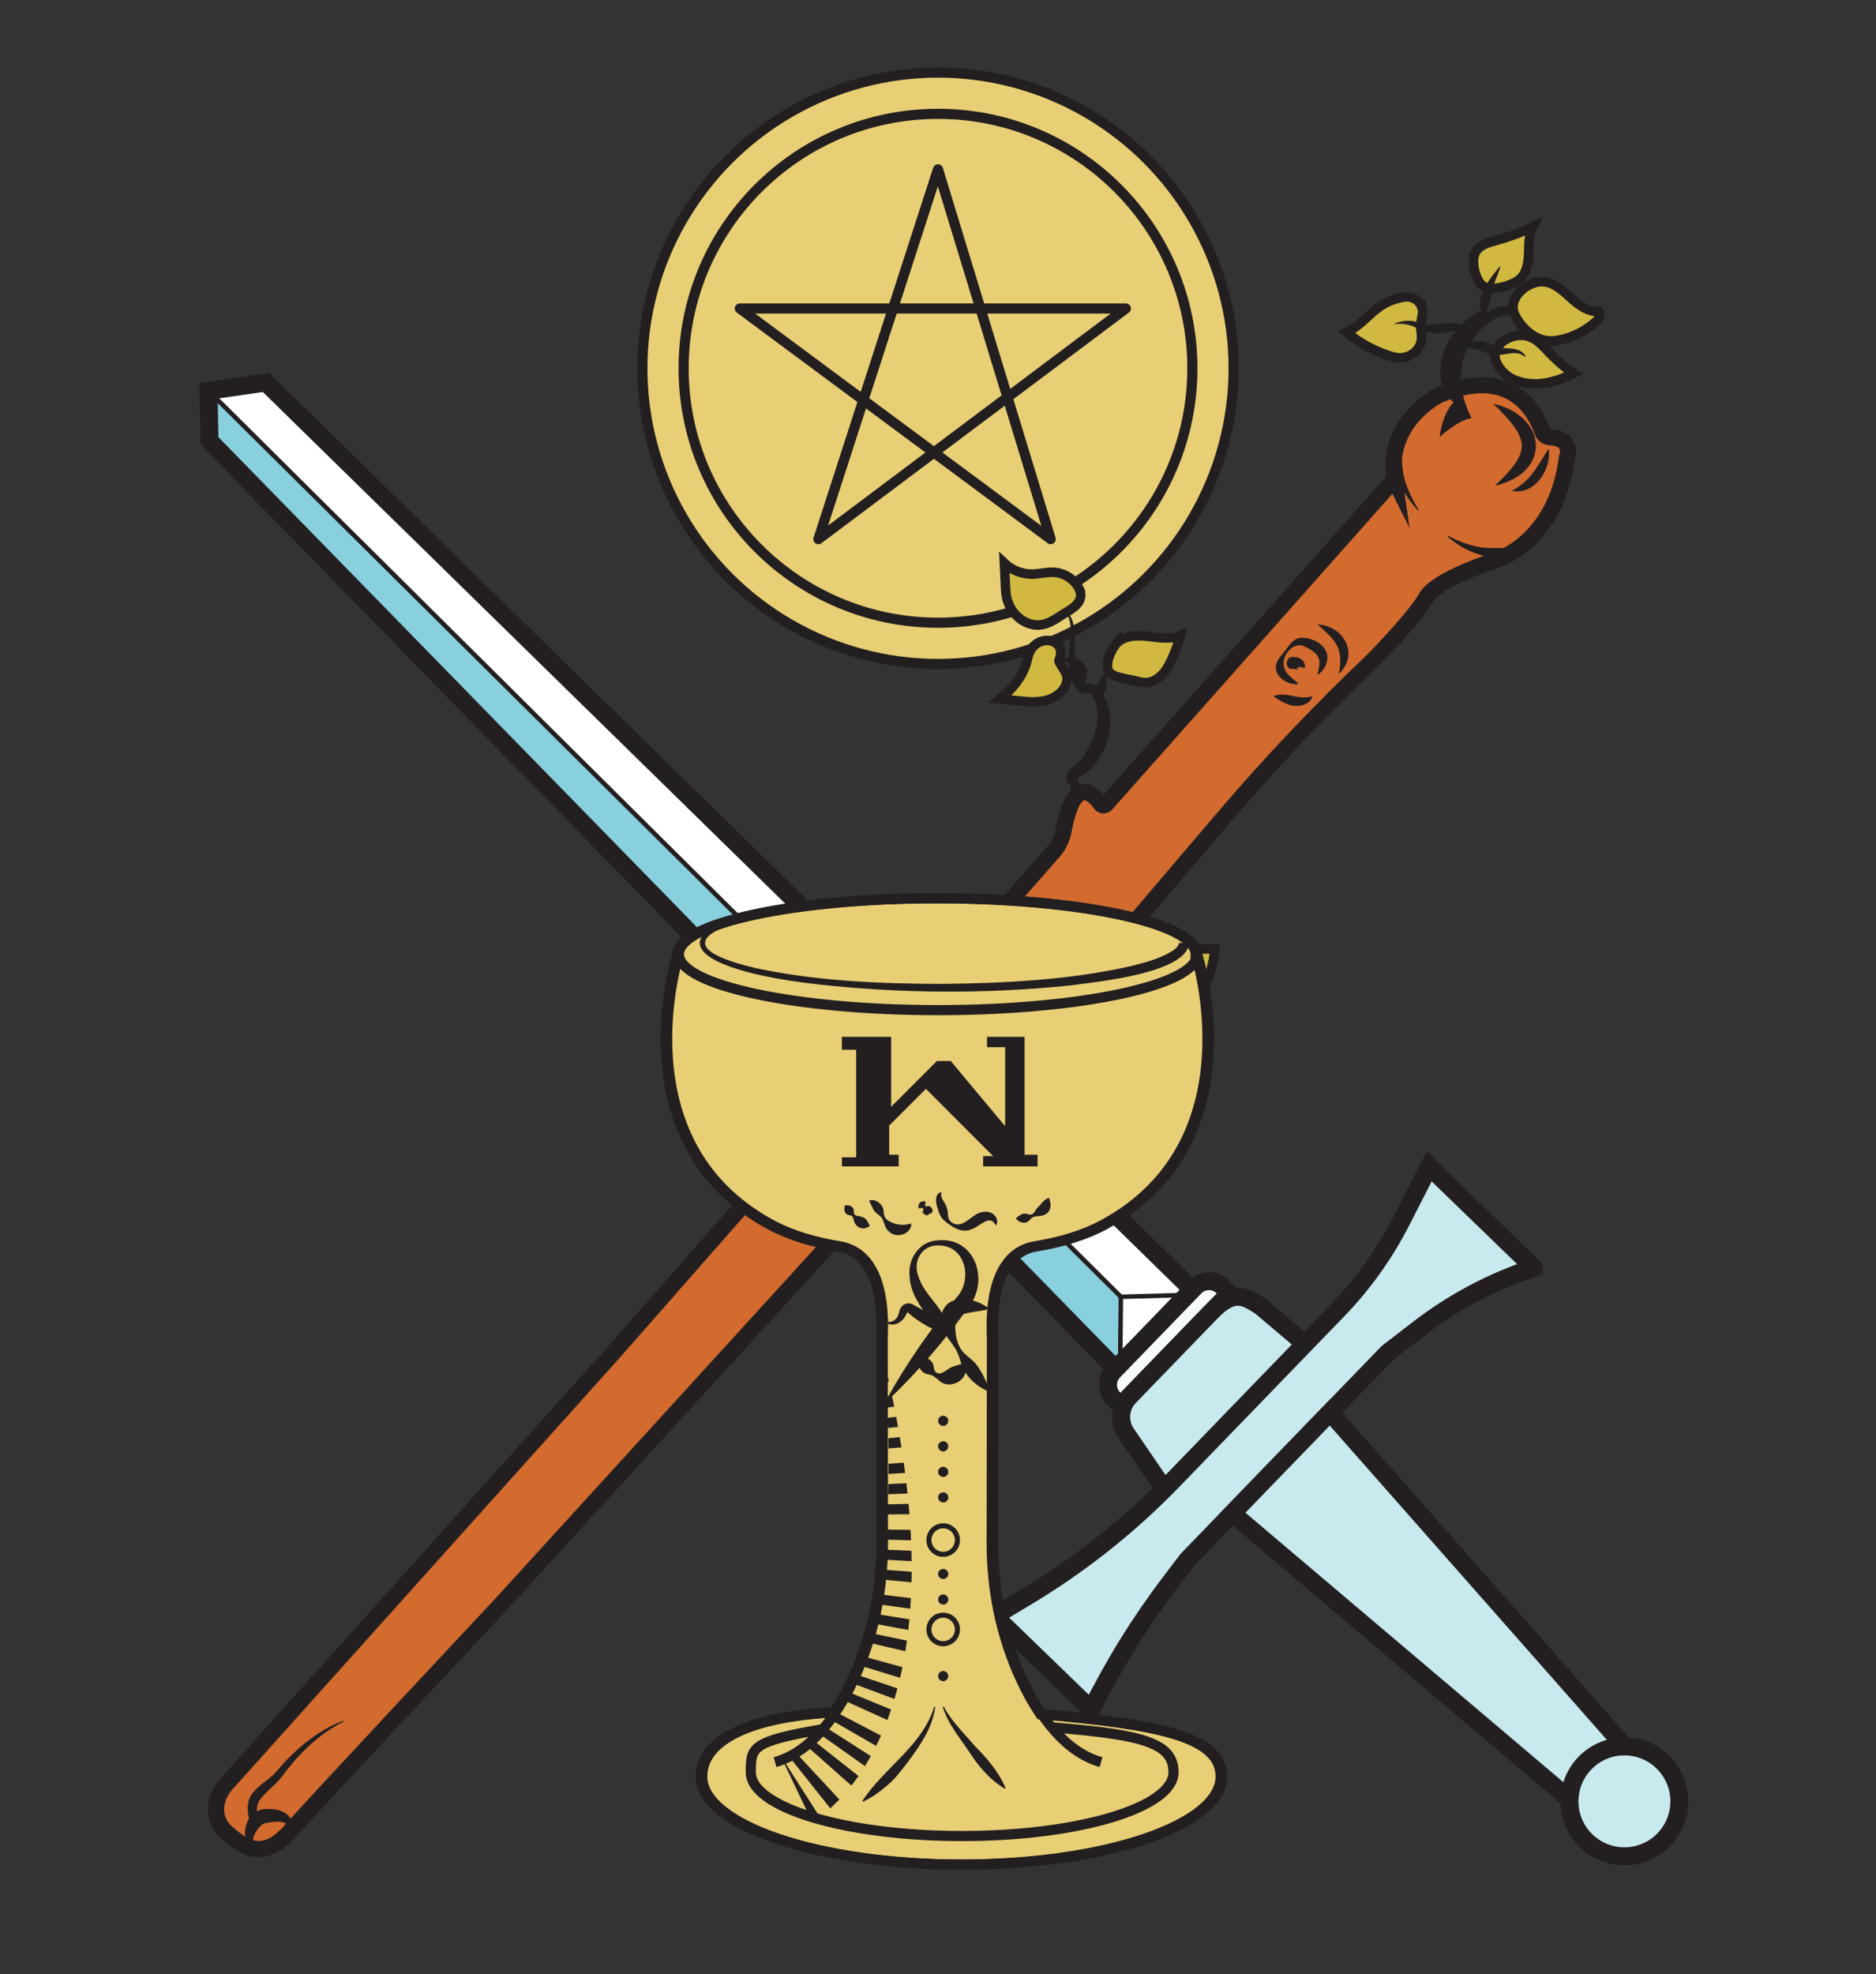 <?xml version="1.0" encoding="UTF-8"?>
<svg id="Layer_1" data-name="Layer 1" xmlns="http://www.w3.org/2000/svg" viewBox="0 0 369.7 388.98">
  <rect x="0" y="0" width="369.7" height="388.98" fill="#333333" stroke="none"/>
  <defs>
    <style>
      .cls-1, .cls-2, .cls-3, .cls-4, .cls-5, .cls-6, .cls-7, .cls-8, .cls-9, .cls-10, .cls-11 {
        stroke: #231f20;
      }

      .cls-1, .cls-2, .cls-3, .cls-4, .cls-6, .cls-7, .cls-8, .cls-9, .cls-10, .cls-11 {
        stroke-miterlimit: 10;
      }

      .cls-1, .cls-2, .cls-4, .cls-5, .cls-6, .cls-8, .cls-11 {
        fill: none;
      }

      .cls-1, .cls-5, .cls-7 {
        stroke-width: 2px;
      }

      .cls-2 {
        stroke-width: 3.19px;
      }

      .cls-3 {
        fill: #c8e9ed;
      }

      .cls-3, .cls-4, .cls-10 {
        stroke-width: 3.55px;
      }

      .cls-12 {
        fill: #231f20;
      }

      .cls-13 {
        fill: #fff;
      }

      .cls-14 {
        fill: #89d0de;
      }

      .cls-5 {
        stroke-linecap: round;
        stroke-linejoin: round;
      }

      .cls-6, .cls-9 {
        stroke-width: 1.87px;
      }

      .cls-7 {
        fill: #e8cf75;
      }

      .cls-15 {
        fill: #d36b2f;
      }

      .cls-9 {
        fill: #d1b840;
      }

      .cls-10 {
        fill: #f8fcf9;
      }

      .cls-11 {
        stroke-width: .89px;
      }
    </style>
  </defs>
  <g>
    <circle class="cls-7" cx="184.85" cy="72.56" r="58.26"/>
    <circle class="cls-1" cx="184.85" cy="72.56" r="50.13"/>
    <polygon class="cls-5" points="161.28 106.22 184.85 33.37 207.06 106.22 145.79 60.78 221.87 60.78 161.28 106.22"/>
  </g>
  <g>
    <g>
      <path class="cls-15" d="M274.77,94.46l-56.8,63.99c-.29.32-.8.3-1.05-.05-1.34-1.87-5.24-6.06-7.3,5.19-.29,1.58-1.01,3.06-2.07,4.26l-86.45,98.41-76.54,85.29c-1.26,1.41-2.04,3.23-1.98,5.13.05,1.42.54,3.01,2.07,4.36,3.81,3.37,7.54,5.38,12.59-.33s41.57-44.7,41.57-44.7l78.58-86.13,5.84-6.62c4.23-4.79,9.33-8.72,15.04-11.58l14.22-7.13c.65-.33,1.21-.84,1.5-1.51.53-1.2.34-2.89-5.19-2.63-.45.02-.72-.5-.43-.85l32.76-38.44c9.24-10.84,19.05-21.18,29.39-30.97h0s8.47-8.63,10.49-12.36c2.02-3.73,13.73-7.38,13.73-7.38,0,0,11.94-3.45,14.05-20.24,0,0,1.51-3.78-3.3-4.01-.73-.03-1.35-.53-1.58-1.22-1.21-3.53-5.91-13.07-20.21-7.17,0,0-10.61,5.05-8.92,16.71Z"/>
      <path class="cls-2" d="M274.77,94.46l-56.8,63.99c-.29.32-.8.3-1.05-.05-1.34-1.87-5.24-6.06-7.3,5.19-.29,1.58-1.01,3.06-2.07,4.26l-86.45,98.41-76.54,85.29c-1.26,1.41-2.04,3.23-1.98,5.13.05,1.42.54,3.01,2.07,4.36,3.81,3.37,7.54,5.38,12.59-.33s41.57-44.7,41.57-44.7l78.58-86.13,5.84-6.62c4.23-4.79,9.33-8.72,15.04-11.58l14.22-7.13c.65-.33,1.21-.84,1.5-1.51.53-1.2.34-2.89-5.19-2.63-.45.02-.72-.5-.43-.85l32.76-38.44c9.24-10.84,19.05-21.18,29.39-30.97h0s8.47-8.63,10.49-12.36c2.02-3.73,13.73-7.38,13.73-7.38,0,0,11.94-3.45,14.05-20.24,0,0,1.51-3.78-3.3-4.01-.73-.03-1.35-.53-1.58-1.22-1.21-3.53-5.91-13.07-20.21-7.17,0,0-10.61,5.05-8.92,16.71Z"/>
      <path class="cls-12" d="M210.1,120.46c1.39,1.07,1.57,2.97,1.72,4.58.1,3.07-.37,6.39,1.27,9.12.2.33.39.66.59.65.33-.03.8-.21,1.28-.13.91.08,1.67.89,2.08,1.51,3.04,4.56,1.89,11.02-1.74,14.92-.99,1.11-2.22,1.59-3.15,2.5-.02-.23.05-.66-.57-.91,0,0,.26.14.26.14,1.8,1.95.33,4.82-1,6.58,0,0-.25-.12-.25-.12.31-1.6,1.02-3.52.01-4.89,0,0-.06-.04.02.04l.26.14c-.72-.28-.83-.92-.82-1.26.25-1.83,2.28-2.73,3.16-4.02,2.41-3.29,4.35-8.24,2.1-12.02-.16-.29-.36-.54-.49-.65-.14-.09-.08-.12-.46-.08-.48.13-1.41.06-1.83-.35-1.64-1.7-1.9-4.12-1.96-6.3.08-2.43.75-4.77.3-7.18-.14-.75-.38-1.53-.96-2.03l.17-.22h0Z"/>
      <path class="cls-12" d="M294.26,79.52c10.76,2.5,11.56,13.64.33,16.19,7.5-7.08,6.71-9.22-.33-16.19h0Z"/>
      <path class="cls-12" d="M305.19,88.4c.64,4.05-2.83,9.33-7.32,8.29,3.69-1.76,5.14-4.91,7.32-8.29h0Z"/>
      <path class="cls-12" d="M279.46,100.6c-3.56-3.81-7.18-10.77-3.54-15.59.25-.3.5-.6.78-.87l.16.09c-.68,4.26-1.1,8.38.73,12.39.53,1.34,1.21,2.63,2.01,3.85l-.14.12h0Z"/>
      <path class="cls-12" d="M285.31,105.51c2.12,1.2,4.45,2,6.75,2.37,2.45.2,4.48.05,7.02.1,0,0,.07.17.07.17-1.94,1.92-4.97,2.1-7.41,1.18-2.44-.72-4.67-1.99-6.54-3.69,0,0,.11-.15.11-.15h0Z"/>
      <path class="cls-12" d="M283.69,86.09s3.8-3.45,6.34-3.69c0,0-6.71-11.37,3.62-18.99,0,0,.68-4.98-5.03-.05-2.67,2.3-4.5,5.49-4.76,9-.18,2.36.33,4.96,2.6,6.89,0,0-2.17,1.96-2.76,6.84Z"/>
      <path class="cls-12" d="M255.76,134.82c-1.96.09-4.54-1.33-4.32-3.62.16-1.21.97-1.91,1.51-2.62.87-1.06,1.68-2.69,3.3-2.92,2.62-.17,6.08,1.81,5.2,4.83-.28,1.03-.89,1.87-1.68,2.41l-.15-.11c.88-2.96.38-4.02-2.33-5.31-2.24-1.38-4.76,1.62-4.29,3.73.23,1.52,1.64,2.36,2.83,3.44,0,0-.07.17-.07.17h0Z"/>
      <path class="cls-12" d="M256.87,131.61c-.45-.32-1.43-.25-1.23.39.03.09.04.09-.02.03-.15-.1-.43-.33-1.25-.25l-.27-.06c-.69-.53-.63-1.31-.3-1.81.34-.57,1.12-.5,1.68-.41,1.03.12,1.83,1.06,1.67,2.01,0,0-.26.1-.26.1h0Z"/>
      <path class="cls-12" d="M250.93,137.16c2.63-1.03,5.04.93,7.69-.02-.13.79-.85,1.41-1.59,1.69-2.23.82-4.32-.41-6.1-1.67h0Z"/>
      <path class="cls-12" d="M259.66,123.03c5.16.28,8.29,5.85,4.2,9.72.92-5.14-.57-6.46-4.2-9.72h0Z"/>
      <path class="cls-12" d="M50.01,363.92c-2.76-1.12-1.88-5.36.18-6.81,1-.7,2.39-.8,3.43-.68,1.52.07,3.04.72,3.79,2.06.39.61.55,1.54.12,2.09-.36-1.29-1.93-1.75-3.05-1.67-.89.12-2.04.13-2.76.51-1.26,1.12-2.31,2.72-1.71,4.5h0Z"/>
      <path class="cls-12" d="M49.95,363.99c-.64-.39-1.03-1.14-1.19-1.9-.3-1.41.53-2.74.24-4.05-.3-1.4-.34-3.42.7-4.63,1.29-1.76,3.32-2.76,4.69-4.29,3.56-4.27,7.99-8.09,13.23-10.1,0,0,.08.17.08.17-5,2.55-8.91,6.44-12.2,10.93-1.31,1.67-3.05,2.8-4.23,4.43-1.28,1.58-.11,3.96-1.12,5.67-.55,1.22-.9,2.46-.09,3.64,0,0-.13.14-.13.14h0Z"/>
      <path class="cls-9" d="M220.15,126.64c1.57-1.47,3.98-1.51,6.11-1.26s4.39.66,6.37-.18c-.45,1.58-1.01,3.14-1.69,4.63-.5,1.09-1.06,2.18-1.89,3.05s-1.93,1.54-3.13,1.6c-.79.04-1.57-.17-2.34-.38-1.43-.39-4.75-.61-5.22-2.13-.51-1.65.76-4.18,1.79-5.35Z"/>
      <path class="cls-9" d="M212.96,116.97c-.06-.5-.27-.97-.53-1.4-.98-1.59-2.75-2.67-4.61-2.81-1.46-.11-2.91.32-4.37.35-2.03.03-4.05-.76-5.52-2.15.07,1.43.13,2.87.2,4.3.04.81.07,1.63.24,2.43.5,2.39,2.28,4.54,4.62,5.23,2.46.73,4.25-.42,6.21-1.71,1.51-.99,4.01-2.06,3.77-4.24Z"/>
      <path class="cls-9" d="M208.4,126.98c-.98-.99-2.67-1.01-3.87-.31-.7.41-1.27,1.05-1.61,1.79-.3.64-.42,1.35-.61,2.03-.81,2.92-2.89,5.36-5.27,7.23,1.19.12,2.39.24,3.58.36,1.78.18,3.6.36,5.35-.05s3.44-1.49,4.08-3.16c.69-1.8-.3-2.66-1.08-4.04-.51-.91-.25-.47,0-1.59.17-.79.03-1.67-.56-2.26Z"/>
      <path class="cls-12" d="M305.2,61.97c-1.64-1.61-3.64.22-5.54.18-.71-.04-1.54-.37-1.85-1.05l.07-.07c2.35.94,5.6-1.56,7.4.88,0,0-.08.05-.08.05h0Z"/>
      <path class="cls-9" d="M299.7,54.8c1.24-1.26,1.49-3.17,1.55-4.93s0-3.61.8-5.18c-2.29,1.11-4.68,2-7.13,2.67-1.54.42-3.27.87-4.08,2.25-.44.76-.51,1.68-.43,2.55.17,1.76,1.05,4.58,3.14,4.68,1.82.09,4.87-.74,6.15-2.04Z"/>
      <path class="cls-9" d="M301.57,56.04c.75-.35,1.59-.57,2.42-.54,2.16.08,3.9,1.68,5.5,3.13s3.51,2.94,5.66,2.7c.46.73-.19,1.64-.84,2.21-1.85,1.61-4.08,2.76-6.47,3.33-.91.22-1.85.35-2.77.27-2.85-.26-5.3-2.6-6.53-5.07s.79-4.98,3.03-6.03Z"/>
      <path class="cls-9" d="M280.27,60.8c-.27-1.12-1.23-2.04-2.36-2.25-.68-.13-1.38-.01-2.05.14-1.11.26-2.19.65-3.17,1.22-2.66,1.54-4.49,4.32-7.31,5.54,2.46,2.07,5.33,3.65,8.39,4.63.68.22,1.39.41,2.11.42,1.49.02,2.97-.8,3.74-2.09.81-1.36.46-2.55.34-4-.1-1.24.61-2.41.32-3.62Z"/>
      <path class="cls-9" d="M301.6,66.41c1.51.63,2.63,1.93,3.76,3.11,1.44,1.51,3,2.91,4.77,4.01-1.91.96-3.94,1.73-6.05,2s-4.34.01-6.23-.98c-1.93-1.02-4.21-3.82-2.81-6.05,1.28-2.04,4.37-2.99,6.56-2.09Z"/>
      <path class="cls-9" d="M228.41,192.27c-.14-.85.3-1.7.86-2.36,1.19-1.38,2.93-2.19,4.71-2.57s3.62-.38,5.44-.38c-.26,2.93-1.12,5.8-2.5,8.39-.52.98-1.16,1.96-2.13,2.51s-2.34.52-3.05-.34c-.74-.89-.27-2.2-.94-3.05-.73-.93-2.14-.72-2.39-2.19Z"/>
      <path class="cls-9" d="M228.35,205c1.44,1.09,2.61,2.69,2.71,4.49.1,1.89-.96,3.62-2.05,5.16-.93,1.31-1.92,2.59-2.95,3.83-1.31-3.53-5.31-5.76-5.95-9.48-.18-1.05,0-2.26.82-2.93,1.15-.94,2.41.15,3.53-.63.71-.5.68-1.23,1.74-1.31.76-.06,1.56.43,2.14.87Z"/>
      <path class="cls-9" d="M219.85,192.45c.17-1.63,1.06-3.23,2.5-4,.59-.31,1.25-.48,1.83-.81.76-.42,1.37-1.08,1.73-1.87.41,2.28,1.34,4.59.83,6.85-.31,1.39-1.13,2.61-2.01,3.72-.46.59-.98,1.18-1.67,1.45-2.7,1.07-3.39-3.68-3.21-5.35Z"/>
      <path class="cls-12" d="M216.56,137.55c-.9-1.03-.74-2.16-.04-3.16.48-.96,1.21-1.83,2.07-2.42,0,0,.14.12.14.12-.2.47-.39.91-.5,1.39-.37,1.05-.2,2.02-.47,2.77-.21.43-.47.85-1.01,1.3,0,0-.19,0-.19,0h0Z"/>
      <path class="cls-12" d="M213.71,203.38c-.52-1.25.94-2.5,2.08-2.68,3.47-.79,6.2,2.15,8.11,4.56,0,0-.13.14-.13.14-1.64-1.07-3.19-2.3-5.1-2.78-.88-.15-1.79-.1-2.63-.15-.89.04-1.61.03-2.15.93,0,0-.19-.01-.19-.01h0Z"/>
      <path class="cls-12" d="M231.04,194.18c-.74,1.57-1.13,2.74-1.8,4.39-.21.42-.59.91-1.09,1.21-1.86,1.01-4.14.33-5.99,1.04-1.8.74-1.16,1.74,0,2.82.56.53,1.19,1.03,1.75,1.61l-.13.14c-.63-.46-1.32-.84-1.98-1.31-1.93-1.21-2.53-3.04-.15-4.36,1.77-.92,3.81-.73,5.49-1.59.49-.31.74-.89,1.11-1.46.69-1.05,1.57-2,2.67-2.61,0,0,.14.13.14.13h0Z"/>
      <path class="cls-12" d="M216.72,201.04c.88-.85,1.26-1.33,2.2-1.81,0,0,.3-.28.3-.28.84-.83,1.66-1.8,2.51-2.62,0,0,.16.1.16.1-.3.85-.68,1.76-1.04,2.59-.51.85-.86,2.05-1.95,2.43-.7.25-1.52.26-2.18-.22,0,0-.01-.19-.01-.19h0Z"/>
      <path class="cls-12" d="M212.84,135.25c-.55-3.21-.75-6.15-4.76-4.2,0,0-.11-.15-.11-.15.85-.92,2.25-1.78,3.63-1.39,1.41.42,2.72,1.81,2.67,3.34-.05.99-.47,1.9-1.26,2.46,0,0-.17-.07-.17-.07h0Z"/>
      <path class="cls-6" d="M292.81,63.02c.97-1.33,3.97-2.2,5.56-1.78"/>
      <path class="cls-12" d="M287.87,68.24c.93-.85,2.2-.98,3.39-1.03,1.16-.06,2.34.5,3.28,1.01,1.74.75,4.97-.21,6.11,1.99,0,0-.15.11-.15.11-1.89-1.67-4.06.05-6.4-.5-1.17-.13-1.95-.7-3.01-.96-.99-.21-2.06-.49-3.12-.44l-.1-.16h0Z"/>
      <path class="cls-12" d="M292.21,62.46c-1.83-3.65,1.1-7.23,3.3-9.92,0,0,.16.09.16.09-.52,1.63-1.34,3.27-1.7,4.91-.22,1.76-.8,3.25-1.58,4.9,0,0-.19.02-.19.02h0Z"/>
      <path class="cls-12" d="M288.87,64.54c-2.93.97-6.01,1.71-9.01.48-1.58-.97-2.98-1.36-4.9-1.17,0,0-.03-.18-.03-.18,1.13-.35,2.35-.64,3.66-.38,1.2.29,2.05.78,3.27.69,2.27-.21,4.78-.75,7.02.38,0,0-.02.19-.02.19h0Z"/>
    </g>
    <g>
      <polygon class="cls-13" points="52.42 75.36 41.08 76.99 41.29 86.87 219.86 269.71 234.96 254.1 52.42 75.36"/>
      <polygon class="cls-14" points="41.08 76.99 41.29 86.87 220.06 269.93 220.89 255.5 41.08 76.99"/>
      <polygon class="cls-4" points="52.42 75.36 41.08 76.99 41.29 86.87 219.86 269.71 234.96 254.1 52.42 75.36"/>
      <path class="cls-10" d="M218,260.98h23.03c2.15,0,3.89,1.74,3.89,3.89v1.85h-30.8v-1.85c0-2.15,1.74-3.89,3.89-3.89Z" transform="translate(-119.7 245.32) rotate(-45.94)"/>
      <path class="cls-3" d="M238.7,258.49l-16.13,16.67c-1.91,1.97-2.17,5.01-.62,7.28l7.52,11,27.72-28.65-8.8-7.44c-3.09-1.97-5.31-3.38-9.69,1.14Z"/>
      <path class="cls-3" d="M302.27,249.79h0c-8.15,2.68-15.79,6.72-22.6,11.95l-6.17,4.75-39.48,40.8-3.32,4.36c-6,7.89-11.23,16.33-15.63,25.21h0s-19.1-18.48-19.1-18.48l6.31-3.78c10.59-6.34,20.29-14.05,28.88-22.92l32.46-33.55c4.99-5.16,9.19-11.03,12.46-17.42l5.57-10.88,20.62,19.95Z"/>
      <polygon class="cls-3" points="319.72 343.57 309.22 354.42 242.84 298.17 262.11 278.26 319.72 343.57"/>
      <circle class="cls-3" cx="320.12" cy="354.91" r="10.83"/>
      <polyline class="cls-11" points="220.74 268.8 220.89 255.5 233.97 255.13"/>
      <line class="cls-11" x1="220.89" y1="255.5" x2="41.08" y2="76.99"/>
    </g>
  </g>
  <g>
    <path class="cls-7" d="M205.33,337.75h-.3c-1.46-2.15-2.73-4.47-3.82-6.82-3.92-8.42-5.79-17.65-5.78-26.94l.05-40.28c-.7-14.39,4.87-17.56,8.42-18.14,4.78-.78,9.48-2.08,13.73-4.4,29.85-16.3,18.01-53.17,18.01-53.17h-.02c0-6.08-22.86-11.02-51.06-11.02s-51.06,4.93-51.06,11.02c0,0-11.83,36.87,18.01,53.17,4.25,2.32,8.95,3.62,13.73,4.4,3.55.58,9.12,3.75,8.42,18.14l.05,40.28c.01,9.29-1.86,18.52-5.78,26.94-1.02,2.2-2.21,4.38-3.55,6.42h0c-17.78.91-26.29,5.9-26.29,12.66,0,9.59,22.94,17.36,51.23,17.36s51.23-7.77,51.23-17.36c0-8.07-13.24-10.3-35.23-12.26Z"/>
    <path class="cls-12" d="M234.36,185.79c-.47,6.06-18.66,7.69-23.63,8.39-16.52,1.67-33.19,1.59-49.69-.25-30.68-3.48-31.03-12.8.03-16.03,16.47-1.66,33.13-1.58,49.58.25,6.14.79,12.35,1.66,18.17,3.85,1.74.8,4.24,1.64,4.54,3.8,0,0,1,0,1,0h0ZM233.36,185.79c-.49-3.34-7.7-4.7-10.51-5.46-20.25-3.97-41.24-3.77-61.7-1.69-9.2.85-36.96,6.24-12.15,12.12,12.09,2.56,24.54,3.07,36.87,3.09,12.32-.14,24.75-.77,36.78-3.45,2.89-.72,5.88-1.47,8.38-3.04.6-.37,1.25-.95,1.33-1.57,0,0,1,0,1,0h0Z"/>
    <ellipse class="cls-1" cx="184.85" cy="188" rx="51.06" ry="11.02"/>
    <path class="cls-1" d="M133.79,188s-11.83,36.87,18.01,53.17c4.25,2.32,8.95,3.62,13.73,4.4,3.55.58,9.12,3.75,8.42,18.14l.05,40.28c.01,9.29-1.86,18.52-5.78,26.94-3.35,7.19-8.34,14.22-15.48,16.26"/>
    <path class="cls-1" d="M235.93,188s11.83,36.87-18.01,53.17c-4.25,2.32-8.95,3.62-13.73,4.4-3.55.58-9.12,3.75-8.42,18.14l-.05,40.28c-.01,9.29,1.86,18.52,5.78,26.94,3.35,7.19,8.34,14.22,15.48,16.26"/>
    <path class="cls-1" d="M205.62,337.75c22,1.95,35.23,4.19,35.23,12.26,0,9.59-22.94,17.36-51.23,17.36s-51.23-7.77-51.23-17.36c0-6.75,8.51-11.74,26.29-12.66"/>
    <path class="cls-1" d="M207.26,340.33c17.88,1.41,24,3.03,24,8.86,0,6.93-18.65,12.55-41.65,12.55s-41.65-5.62-41.65-12.55c0-4.88,0-6.09,14.18-8.5"/>
    <path class="cls-12" d="M169.93,354.84c4.29-6.58,11.8-10.81,14.18-18.58,0,0,.2.03.2.03-.52,4.03-2.93,7.55-5.3,10.73-1.23,1.59-2.41,3.25-3.94,4.56-1.52,1.32-3.13,2.53-5.01,3.4l-.13-.15h0Z"/>
    <path class="cls-12" d="M198.01,352.42c-3.02-1.81-5.18-4.43-7.06-7.32-1.88-2.82-4.17-5.52-5.17-8.81,0,0,.2-.04.2-.04,1.55,2.91,4.07,5.33,6.22,7.84,2.4,2.44,4.59,4.96,5.97,8.19,0,0-.15.13-.15.13h0Z"/>
    <polygon class="cls-12" points="165.91 204.28 175.62 204.28 175.62 218.06 184.64 209.04 187.36 209.04 198.08 221.89 198.08 206.32 194.51 206.32 194.51 204.28 201.91 204.28 201.91 227.51 204.47 227.51 204.47 229.81 193.74 229.81 193.74 227.77 195.7 227.77 182.47 214.53 175.23 221.77 175.23 227.51 177.11 227.51 177.11 229.81 165.91 229.81 165.91 228.02 168.72 228.02 168.72 206.83 165.91 206.83 165.91 204.28"/>
    <g>
      <path class="cls-12" d="M185.87,331.23c-.13,0-.26-.02-.38-.07-.12-.05-.23-.13-.32-.22-.1-.09-.17-.2-.22-.33-.05-.12-.07-.25-.07-.38s.02-.26.07-.38c.05-.12.12-.23.22-.33.04-.04.09-.08.15-.12.05-.04.11-.07.17-.09.06-.03.13-.05.19-.06.13-.03.26-.03.39,0,.06,0,.13.03.19.06.06.02.12.05.17.09s.11.08.15.12c.09.1.17.21.22.33s.07.25.07.38-.02.26-.07.38c-.05.13-.12.24-.22.33-.09.09-.2.17-.32.22-.12.05-.25.07-.39.07Z"/>
      <path class="cls-12" d="M184.87,315.14c0-.55.45-1,1.01-1h0c.55,0,1,.45,1,1h0c0,.55-.45,1-1,1h0c-.56,0-1.01-.45-1.01-1ZM184.87,310.11c0-.55.45-1,1.01-1h0c.55,0,1,.45,1,1h0c0,.55-.45,1-1,1h0c-.56,0-1.01-.45-1.01-1ZM184.87,295.02c0-.55.45-1,1.01-1h0c.55,0,1,.45,1,1h0c0,.55-.45,1-1,1h0c-.56,0-1.01-.45-1.01-1ZM184.87,289.99c0-.55.45-1,1.01-1h0c.55,0,1,.45,1,1h0c0,.55-.45,1-1,1h0c-.56,0-1.01-.45-1.01-1ZM184.87,284.96c0-.55.45-1,1.01-1h0c.55,0,1,.45,1,1h0c0,.55-.45,1-1,1h0c-.56,0-1.01-.45-1.01-1Z"/>
      <path class="cls-12" d="M185.88,280.94c-.14,0-.27-.03-.39-.08-.12-.05-.23-.13-.32-.22-.1-.09-.17-.2-.22-.32-.05-.13-.07-.25-.07-.39,0-.13.02-.26.07-.38.05-.12.12-.23.22-.32.09-.1.2-.17.32-.22.37-.15.81-.06,1.09.22.1.09.17.2.22.32s.07.25.07.38c0,.14-.02.26-.07.39-.05.12-.12.23-.22.32-.19.19-.44.3-.7.3Z"/>
    </g>
    <circle class="cls-8" cx="185.87" cy="321.04" r="2.81"/>
    <circle class="cls-8" cx="185.87" cy="303.43" r="2.81"/>
    <path class="cls-12" d="M174.69,275.76c4.05-7.31,8.82-14.1,14.13-20.5,2.88-3.59,1.23-10.12-4.08-9.87-3.04-.05-4.79,3.06-3.85,5.78.55,2,1.88,3.7,3.16,5.31.85,1.12,1.61,1.9,2.05,3.44.05.39.04.72-.16,1.12-1.25,1.85-3.37.11-4.54-.56-.7-.46-2.03-1.41-2.45-1.86.01-.04-.06-.08-.13-.04-.01-.04-.13.21-.22.37-.63,1.41-2.15,2.5-3.7,1.82-.08-.03-.12-.11-.1-.19.02-.06.08-.11.15-.1,1.16-.02,1.84-.6,2.13-1.59,0,0,.15-.5.15-.5.12-.86,1.01-1.75,2.04-1.58.66.1.91.4,1.37.62.99.51,2.78,1.57,3.76,1.83.1.04.24.02.02.03-.43,0-.99.62-.88,1.11,0,.05-.16-.31-.33-.54-1.9-2.45-3.83-5.17-3.96-8.42-.37-3.38,1.87-6.81,5.4-7.05,7.18-.86,10.36,7.37,6.5,12.77-4.84,6.75-10.18,13.04-16.24,18.81-.12.11-.32-.03-.24-.18h0Z"/>
    <path class="cls-12" d="M181.5,267.09c1.13.37,1.96.75,2.41,1.72.12.44.11,1.1.43,1.44.3.36.82.43,1.25.26.79-.34,1.11-.72,1.76-1.08.88-.34,1.73-.66,2.88-.78.11-.01.21.07.22.18.06.68-.05,1.3-.25,1.87-.75,1.9-3.44,2.78-5.04,1.4-.51-.44-.89-.83-1.39-1.06-.48-.24-1.22-.27-1.74-.58-1.02-.74-1.27-2.02-.81-3.25.05-.11.17-.16.27-.12h0Z"/>
    <path class="cls-12" d="M194.65,274.08c-2.11-.9-3.78-2.43-4.84-4.41-.46-1.01-.66-2.17-1.13-3.15-.94-2.16-3.02-3.51-3.22-6.15-.28-1.47.75-3.55,2.25-4.03,1.8-.76,3.81-.32,5.51.44.51.26,1.01.55,1.48.9.07.05.09.16.03.23-1.06.4-2.22.41-3.28.64-1.27.23-2.17.41-2.87,1.04-.04.08-.14.14-.16.29-.4,1.8-.1,4.5,1.09,6.14.61.86,1.59,1.47,2.34,2.2.75.74,1.27,1.64,1.79,2.56.5.94.95,1.92,1.22,3.08.04.13-.1.25-.22.2h0Z"/>
    <path class="cls-12" d="M166.64,237.47c.72-.03,1.32.14,1.58.75.07.29-.01.69.11.93.21.51,1.08.39,1.46.59.86.25,1.03.66,1.57,1.66.04.07.01.15-.04.2-.97.71-2.09.5-2.7-.37-.45-.41-.29-1.31-.78-1.65-.22-.16-.64-.17-.91-.29-.56-.37-.61-.98-.45-1.69.02-.07.08-.12.15-.13h0Z"/>
    <path class="cls-12" d="M171.4,236.49c1.12-.29,2.29.6,2.64,1.59.15.5.08,1.07.24,1.5.25.83,1.32,1.23,1.98,1.5,1.15.21,1.67.41,3.16.02.08-.03.17.03.16.12-.08,1.97-2.96,2.84-4.33,1.46-.98-.68-.9-1.95-1.53-2.78-.64-.72-1.43-.99-1.78-1.97-.17-.37-.34-.72-.61-1.25-.04-.07,0-.16.08-.18h0Z"/>
    <path class="cls-12" d="M181.35,236.86c.37-.17.57-.19.75-.19.16.02.31.06.3.24-.05.37-.35.87.31.75.71-.3,1.49.91.82,1.36-.14.09-.38.07-.62.32-.3.32-.83-.14-.95-.3-.15-.17-.25-.27-.28-.21-.03.08.13.19.16.08-.02-.11.25-.87-.01-.92-.13-.05-.45.08-.63.08-.18,0-.21-.15-.22-.31,0-.15.09-.68.38-.88h0Z"/>
    <path class="cls-12" d="M185.52,235.04c-.18.7.12,1.11.46,1.68.34.49.78,1.45.8,2.1.04.67.02,1.32.52,1.82,1.86,1.65,3.49-.46,5.17-1.45.75-.37,1.79-.67,2.82-.24.9.37,1.6,1.56,1.03,2.4-.06.07-.18.04-.19-.05-1.04-2.1-2.99.29-4.51.82-2.04,1.04-4.21-.46-5.7-1.79-.56-.56-.91-1.35-1.07-2.04-.38-.99-.83-2.92.56-3.42.09-.02.17.07.13.15h0Z"/>
    <path class="cls-12" d="M200.29,239.95c.63-.53,1.1-.88,1.84-.85.31.06.71.27,1.04.2.33-.06.59-.31.78-.63.25-.49.6-.83.96-1.19.45-.55.92-1.12,1.69-1.44.07-.03.16,0,.18.08.29.89.39,1.55,0,2.42-.54.83-1.39,1.03-2.3,1.09-.41.01-.76.07-1.06.27-.3.19-.55.61-.91.83-.35.21-.77.2-1.15.12-.39-.1-.78-.28-1.09-.69-.05-.06-.03-.15.02-.2h0Z"/>
    <g>
      <path class="cls-12" d="M154.41,347.18c.06-.03.13-.05.21-.06l6.91,10.84c-.49.33-1,.64-1.51.94l-5.61-11.73Z"/>
      <polygon class="cls-12" points="155.8 346.45 157.05 345.55 165.42 354.55 163.62 356.29 155.8 346.45"/>
      <polygon class="cls-12" points="158.91 343.95 160.1 342.75 169.18 349.92 167.79 351.81 158.91 343.95"/>
      <polygon class="cls-12" points="161.25 341.45 162.34 340.07 171.62 345.99 170.46 347.97 161.25 341.45"/>
      <polygon class="cls-12" points="163.39 338.63 164.38 337.13 173.62 341.96 172.66 343.99 163.39 338.63"/>
      <polygon class="cls-12" points="165.77 334.76 166.63 333.13 175.61 336.82 174.88 338.89 165.77 334.76"/>
      <polygon class="cls-12" points="167.44 331.45 168.2 329.73 176.86 332.66 176.27 334.74 167.44 331.45"/>
      <polygon class="cls-12" points="168.91 327.98 169.57 326.2 177.84 328.47 177.38 330.57 168.91 327.98"/>
      <polygon class="cls-12" points="170.49 323.48 171.04 321.64 178.73 323.24 178.42 325.33 170.49 323.48"/>
      <polygon class="cls-12" points="171.55 319.77 172.02 317.89 179.21 319.05 179 321.14 171.55 319.77"/>
      <polygon class="cls-12" points="172.45 315.99 172.85 314.07 179.51 314.87 179.38 316.96 172.45 315.99"/>
      <polygon class="cls-12" points="173.37 311.17 173.67 309.23 179.66 309.68 179.63 311.75 173.37 311.17"/>
      <polygon class="cls-12" points="173.95 307.27 174.19 305.31 179.61 305.54 179.65 307.6 173.95 307.27"/>
      <polygon class="cls-12" points="174.4 303.34 174.58 301.36 179.44 301.42 179.54 303.48 174.4 303.34"/>
      <polygon class="cls-12" points="174.8 298.38 174.91 296.39 179.05 296.3 179.23 298.34 174.8 298.38"/>
      <polygon class="cls-12" points="175 294.4 175.06 292.4 178.62 292.23 178.85 294.26 175 294.4"/>
      <polygon class="cls-12" points="175.09 290.4 175.11 288.39 178.1 288.18 178.37 290.2 175.09 290.4"/>
      <polygon class="cls-12" points="175.09 285.38 175.05 283.37 177.32 283.15 177.65 285.16 175.09 285.38"/>
      <polygon class="cls-12" points="174.99 281.35 174.9 279.34 176.61 279.15 176.97 281.14 174.99 281.35"/>
      <polygon class="cls-12" points="174.8 277.33 174.69 275.32 175.82 275.17 176.22 277.15 174.8 277.33"/>
      <polygon class="cls-12" points="174.47 272.3 174.31 270.28 174.73 270.21 175.18 272.19 174.47 272.3"/>
      <polygon class="cls-12" points="174.11 268.15 174.02 267.16 174.25 268.13 174.11 268.15"/>
    </g>
  </g>
</svg>